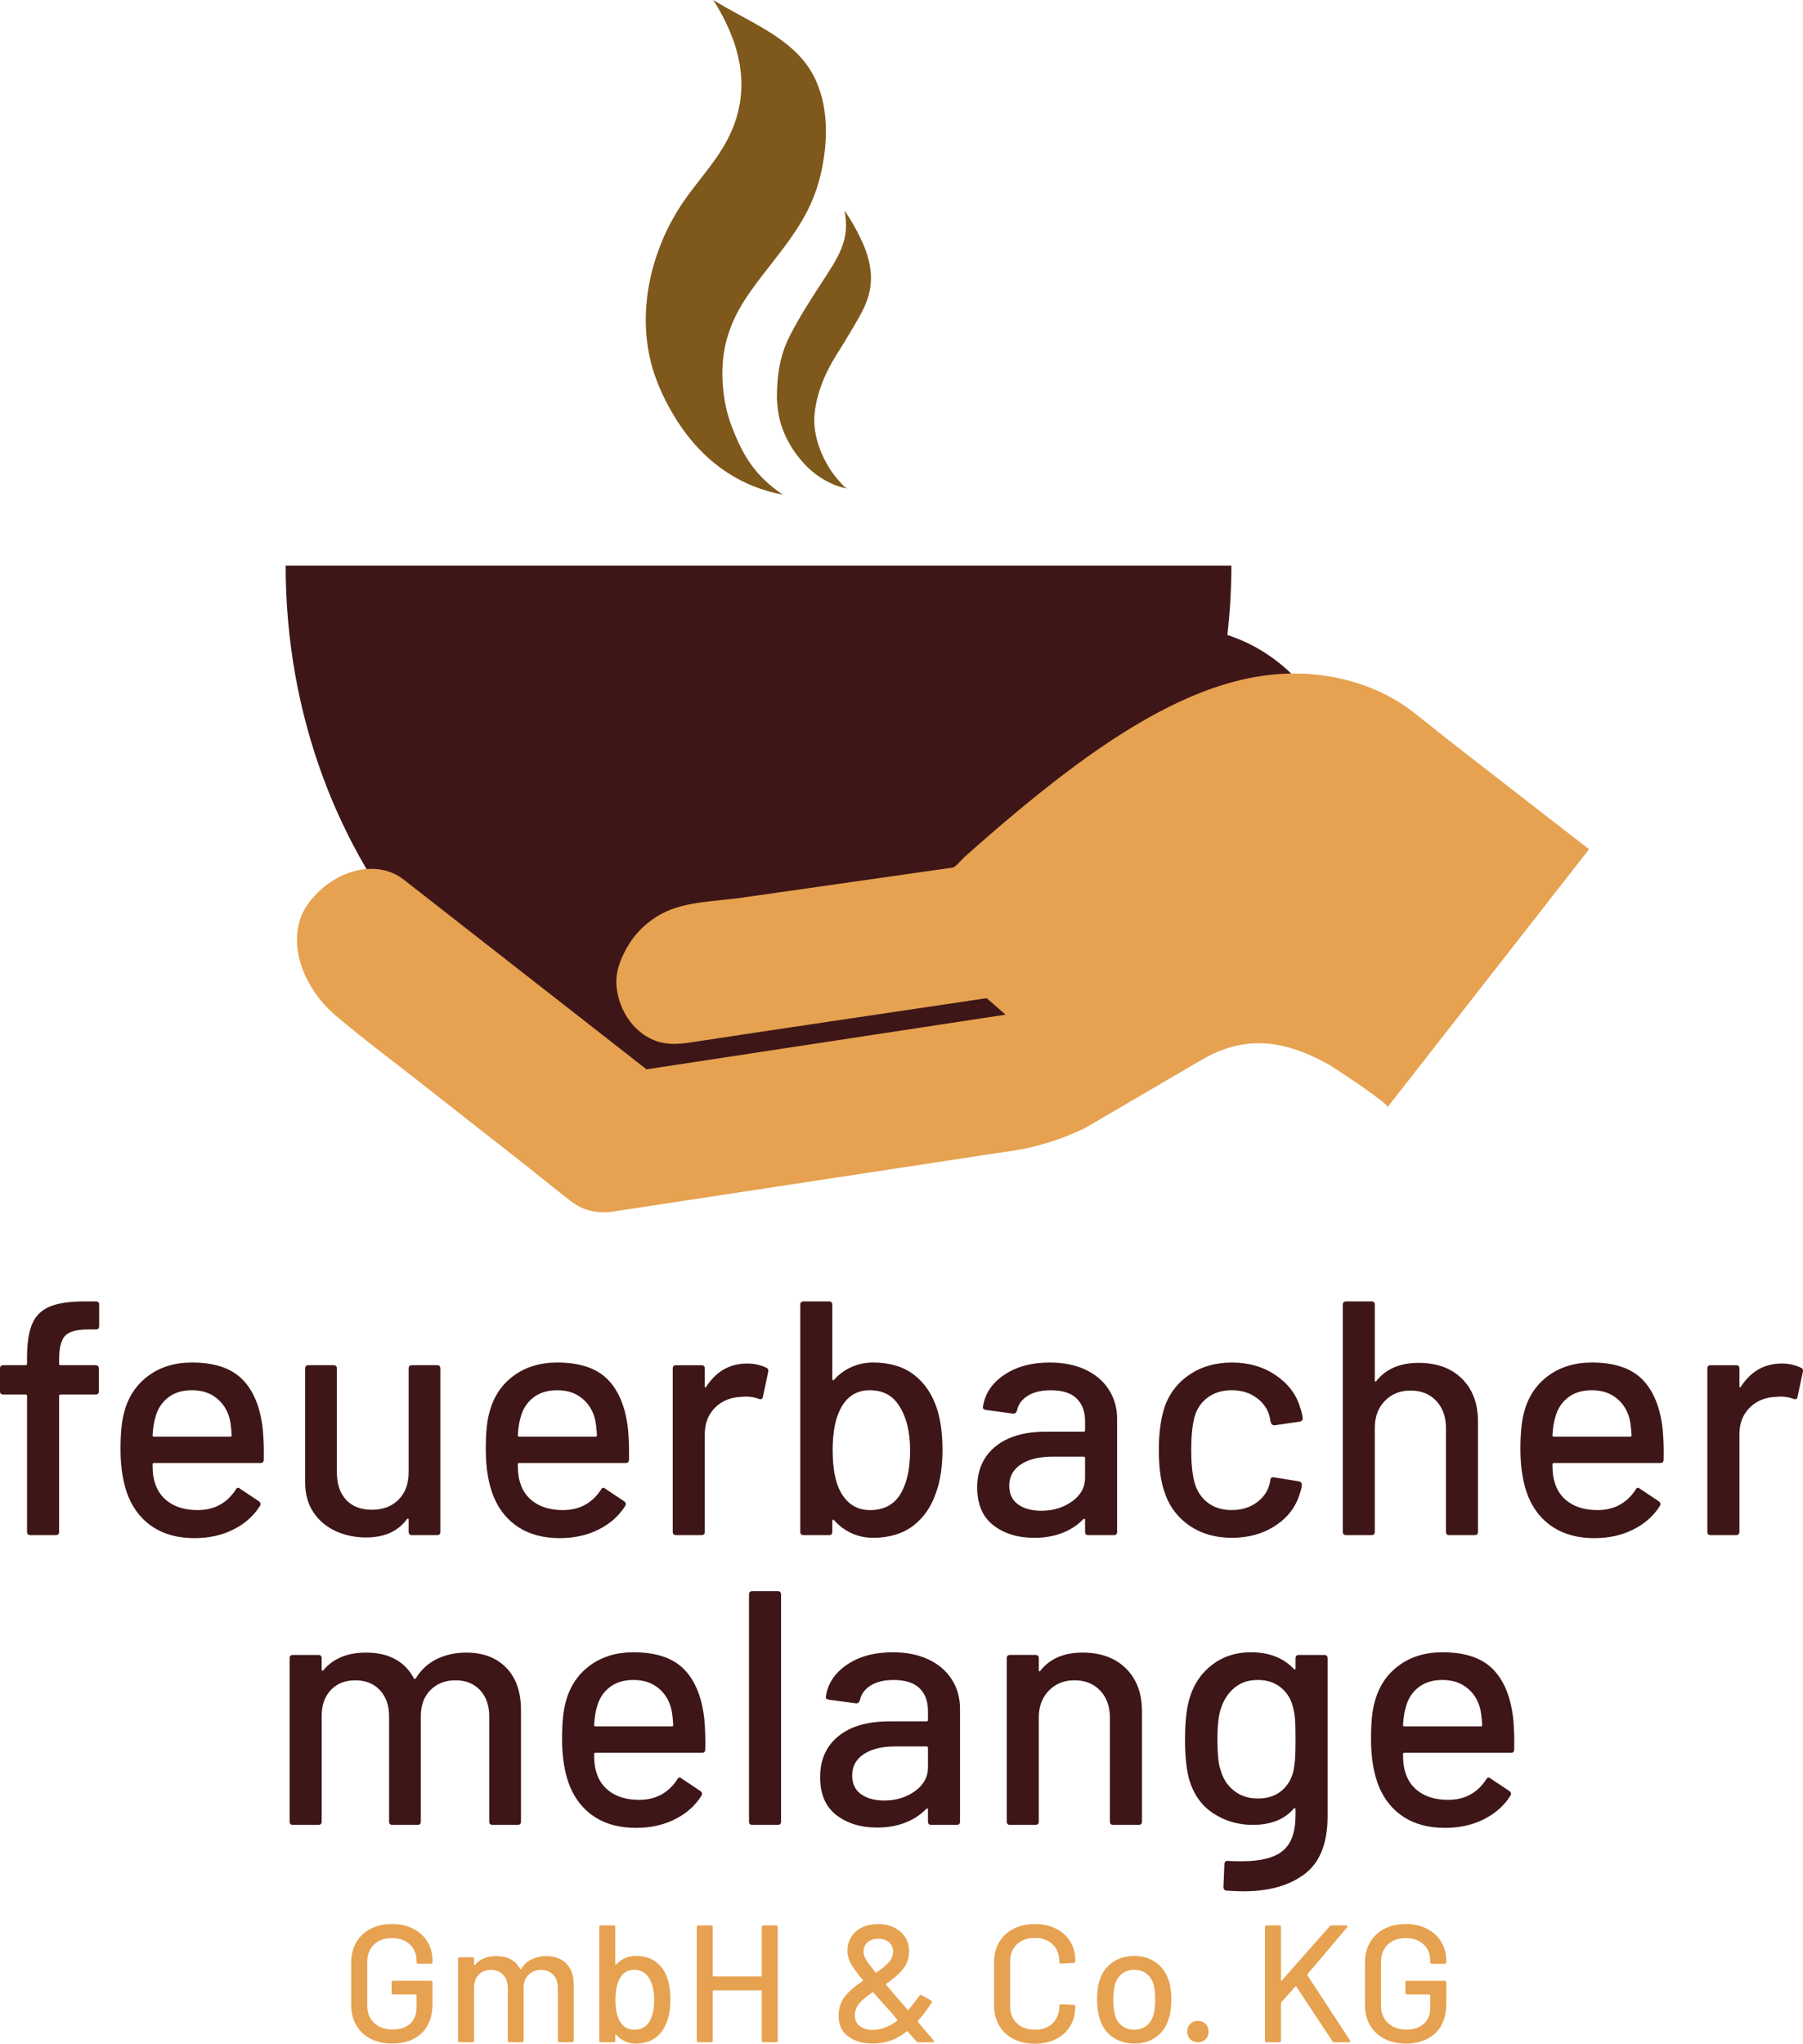 <?xml version="1.0" encoding="UTF-8" standalone="no"?>
<!-- Generator: Adobe Illustrator 16.0.0, SVG Export Plug-In . SVG Version: 6.00 Build 0)  -->
<svg xmlns:dc="http://purl.org/dc/elements/1.1/" xmlns:cc="http://creativecommons.org/ns#" xmlns:rdf="http://www.w3.org/1999/02/22-rdf-syntax-ns#" xmlns:svg="http://www.w3.org/2000/svg" xmlns="http://www.w3.org/2000/svg" xmlns:sodipodi="http://sodipodi.sourceforge.net/DTD/sodipodi-0.dtd" xmlns:inkscape="http://www.inkscape.org/namespaces/inkscape" version="1.0" id="Ebene_1" x="0px" y="0px" width="175.374" height="198.779" viewBox="0 0 175.374 198.779" xml:space="preserve" sodipodi:docname="Logo Cafe Feuerbacher Melange.svg" inkscape:version="0.92.1 r15371">
  <defs id="defs21"></defs>
  <g id="g16" transform="translate(-392,-180.998)">
    <path d="m 430.124,379.761 c 1.212,0 2.173,-0.336 2.882,-1.007 0.709,-0.671 1.064,-1.629 1.064,-2.874 v -2.062 c 0,-0.108 -0.055,-0.164 -0.163,-0.164 h -3.653 c -0.109,0 -0.163,0.056 -0.163,0.164 v 1.006 c 0,0.109 0.054,0.162 0.163,0.162 h 2.192 c 0.043,0 0.065,0.022 0.065,0.065 v 1.25 c 0,0.649 -0.209,1.161 -0.625,1.534 -0.417,0.374 -0.983,0.561 -1.697,0.561 -0.736,0 -1.332,-0.211 -1.786,-0.634 -0.455,-0.422 -0.682,-0.985 -0.682,-1.688 v -4.254 c 0,-0.703 0.219,-1.267 0.657,-1.688 0.439,-0.422 1.021,-0.633 1.746,-0.633 0.714,0 1.291,0.203 1.729,0.608 0.439,0.405 0.658,0.934 0.658,1.584 v 0.146 c 0,0.108 0.054,0.162 0.162,0.162 h 1.234 c 0.108,0 0.163,-0.054 0.163,-0.162 v -0.179 c 0,-0.672 -0.166,-1.274 -0.496,-1.811 -0.33,-0.535 -0.793,-0.955 -1.388,-1.259 -0.595,-0.303 -1.283,-0.454 -2.062,-0.454 -0.779,0 -1.47,0.154 -2.07,0.462 -0.601,0.31 -1.067,0.745 -1.397,1.308 -0.33,0.563 -0.495,1.218 -0.495,1.965 v 4.156 c 0,0.736 0.165,1.389 0.495,1.957 0.33,0.568 0.796,1.006 1.397,1.315 0.6,0.308 1.291,0.464 2.07,0.464 z m 15.019,-8.509 c -0.519,0 -0.993,0.104 -1.421,0.309 -0.427,0.207 -0.771,0.52 -1.031,0.942 -0.032,0.043 -0.065,0.043 -0.097,0 -0.217,-0.412 -0.52,-0.724 -0.909,-0.935 -0.39,-0.211 -0.861,-0.316 -1.413,-0.316 -0.909,0 -1.602,0.287 -2.078,0.861 -0.022,0.021 -0.041,0.027 -0.057,0.016 -0.016,-0.011 -0.025,-0.027 -0.025,-0.049 v -0.553 c 0,-0.107 -0.054,-0.161 -0.162,-0.161 h -1.234 c -0.108,0 -0.162,0.054 -0.162,0.161 v 7.94 c 0,0.109 0.054,0.163 0.162,0.163 h 1.234 c 0.108,0 0.162,-0.054 0.162,-0.163 v -5.131 c 0,-0.53 0.149,-0.952 0.447,-1.267 0.298,-0.313 0.695,-0.471 1.193,-0.471 0.498,0 0.896,0.16 1.194,0.479 0.297,0.319 0.446,0.75 0.446,1.291 v 5.098 c 0,0.109 0.054,0.163 0.163,0.163 h 1.217 c 0.109,0 0.163,-0.054 0.163,-0.163 v -5.131 c 0,-0.53 0.157,-0.952 0.471,-1.267 0.314,-0.313 0.719,-0.471 1.218,-0.471 0.497,0 0.895,0.16 1.193,0.479 0.298,0.319 0.446,0.75 0.446,1.291 v 5.098 c 0,0.109 0.054,0.163 0.163,0.163 h 1.218 c 0.108,0 0.162,-0.054 0.162,-0.163 v -5.423 c 0,-0.877 -0.238,-1.561 -0.714,-2.055 -0.477,-0.488 -1.126,-0.735 -1.949,-0.735 z m 11.804,2.257 c -0.227,-0.714 -0.6,-1.272 -1.12,-1.672 -0.52,-0.401 -1.185,-0.601 -1.997,-0.601 -0.368,0 -0.717,0.072 -1.047,0.219 -0.331,0.146 -0.615,0.355 -0.853,0.625 -0.022,0.021 -0.04,0.027 -0.057,0.017 -0.016,-0.011 -0.024,-0.026 -0.024,-0.049 v -3.621 c 0,-0.108 -0.054,-0.161 -0.162,-0.161 h -1.234 c -0.109,0 -0.163,0.053 -0.163,0.161 v 11.041 c 0,0.109 0.054,0.163 0.163,0.163 h 1.234 c 0.108,0 0.162,-0.054 0.162,-0.163 v -0.536 c 0,-0.021 0.008,-0.037 0.024,-0.048 0.017,-0.011 0.035,-0.006 0.057,0.017 0.238,0.271 0.52,0.481 0.844,0.633 0.325,0.152 0.677,0.228 1.056,0.228 0.779,0 1.426,-0.192 1.94,-0.577 0.514,-0.384 0.89,-0.928 1.129,-1.632 0.205,-0.573 0.308,-1.266 0.308,-2.077 0,-0.76 -0.087,-1.415 -0.26,-1.967 z m -1.721,4.011 c -0.314,0.596 -0.828,0.894 -1.542,0.894 -0.628,0 -1.104,-0.292 -1.429,-0.877 -0.26,-0.476 -0.39,-1.158 -0.39,-2.046 0,-0.887 0.141,-1.58 0.422,-2.078 0.314,-0.553 0.774,-0.828 1.381,-0.828 0.649,0 1.131,0.259 1.445,0.779 0.346,0.541 0.519,1.256 0.519,2.143 0,0.833 -0.135,1.504 -0.406,2.013 z m 10.863,-9.093 v 4.741 c 0,0.044 -0.022,0.064 -0.065,0.064 h -4.628 c -0.043,0 -0.065,-0.021 -0.065,-0.064 v -4.741 c 0,-0.108 -0.054,-0.161 -0.162,-0.161 h -1.234 c -0.108,0 -0.162,0.053 -0.162,0.161 v 11.041 c 0,0.109 0.054,0.163 0.162,0.163 h 1.234 c 0.108,0 0.162,-0.054 0.162,-0.163 v -4.821 c 0,-0.043 0.022,-0.065 0.065,-0.065 h 4.628 c 0.043,0 0.065,0.022 0.065,0.065 v 4.821 c 0,0.109 0.054,0.163 0.162,0.163 h 1.234 c 0.108,0 0.163,-0.054 0.163,-0.163 v -11.041 c 0,-0.108 -0.055,-0.161 -0.163,-0.161 h -1.234 c -0.108,0 -0.162,0.052 -0.162,0.161 z m 16.708,11.009 c -0.607,-0.703 -1.099,-1.283 -1.478,-1.738 -0.032,-0.053 -0.05,-0.09 -0.05,-0.112 v -0.033 c 0.423,-0.442 0.873,-1.028 1.349,-1.753 0.065,-0.098 0.05,-0.173 -0.049,-0.229 l -0.925,-0.519 c -0.088,-0.054 -0.157,-0.038 -0.211,0.048 -0.229,0.325 -0.58,0.785 -1.057,1.381 -0.011,0.012 -0.027,0.017 -0.048,0.017 -0.022,0 -0.038,-0.011 -0.049,-0.033 l -0.065,-0.081 c -0.941,-1.07 -1.618,-1.855 -2.03,-2.354 -0.032,-0.043 -0.027,-0.07 0.016,-0.082 0.693,-0.465 1.237,-0.944 1.632,-1.437 0.396,-0.493 0.593,-1.069 0.593,-1.729 0,-0.791 -0.287,-1.428 -0.861,-1.916 -0.573,-0.487 -1.304,-0.73 -2.192,-0.73 -0.573,0 -1.085,0.111 -1.534,0.333 -0.449,0.222 -0.796,0.53 -1.039,0.925 -0.244,0.396 -0.366,0.836 -0.366,1.323 0,0.412 0.098,0.81 0.293,1.194 0.195,0.384 0.595,0.943 1.201,1.68 0.033,0.033 0.027,0.061 -0.016,0.082 -0.725,0.477 -1.296,0.971 -1.713,1.484 -0.417,0.516 -0.625,1.146 -0.625,1.893 0,0.889 0.311,1.561 0.934,2.021 0.622,0.461 1.42,0.69 2.395,0.69 0.606,0 1.179,-0.095 1.721,-0.284 0.541,-0.189 1.066,-0.49 1.575,-0.902 0.043,-0.021 0.075,-0.016 0.098,0.017 l 0.827,0.942 c 0.054,0.064 0.119,0.098 0.195,0.098 h 1.396 c 0.088,0 0.131,-0.033 0.131,-0.098 10e-4,-0.033 -0.016,-0.066 -0.048,-0.098 z m -5.375,-9.872 c 0.422,0 0.769,0.112 1.039,0.34 0.271,0.228 0.406,0.531 0.406,0.91 0,0.379 -0.138,0.725 -0.414,1.039 -0.276,0.313 -0.679,0.644 -1.209,0.989 -0.033,0.022 -0.065,0.017 -0.098,-0.016 -0.476,-0.595 -0.787,-1.021 -0.934,-1.274 -0.146,-0.255 -0.219,-0.49 -0.219,-0.707 0,-0.389 0.13,-0.699 0.39,-0.933 0.26,-0.232 0.606,-0.348 1.039,-0.348 z m -0.503,8.865 c -0.542,0 -0.972,-0.124 -1.291,-0.372 -0.32,-0.25 -0.479,-0.591 -0.479,-1.023 0,-0.444 0.146,-0.84 0.438,-1.187 0.293,-0.346 0.72,-0.702 1.283,-1.071 0.043,-0.021 0.07,-0.017 0.081,0.017 l 1.186,1.331 c 0.064,0.064 0.259,0.281 0.584,0.65 l 0.552,0.666 c 0.033,0.031 0.033,0.064 0,0.097 -0.801,0.594 -1.586,0.892 -2.354,0.892 z m 15.733,1.348 c 0.779,0 1.467,-0.152 2.062,-0.455 0.595,-0.303 1.057,-0.729 1.389,-1.275 0.33,-0.546 0.494,-1.177 0.494,-1.891 0,-0.108 -0.053,-0.163 -0.162,-0.163 l -1.233,-0.064 c -0.108,0 -0.163,0.048 -0.163,0.146 v 0.033 c 0,0.692 -0.217,1.25 -0.648,1.672 -0.434,0.423 -1.014,0.634 -1.738,0.634 -0.724,0 -1.307,-0.211 -1.745,-0.634 -0.438,-0.422 -0.658,-0.979 -0.658,-1.672 v -4.319 c 0,-0.693 0.22,-1.25 0.658,-1.673 0.438,-0.422 1.021,-0.633 1.745,-0.633 0.724,0 1.305,0.211 1.738,0.633 0.432,0.423 0.648,0.979 0.648,1.673 v 0.049 c 0,0.097 0.055,0.146 0.163,0.146 l 1.233,-0.064 c 0.043,0 0.082,-0.016 0.113,-0.049 0.033,-0.032 0.049,-0.075 0.049,-0.131 v -0.016 c 0,-0.714 -0.164,-1.342 -0.494,-1.883 -0.332,-0.542 -0.793,-0.961 -1.389,-1.259 -0.596,-0.297 -1.283,-0.446 -2.062,-0.446 -0.779,0 -1.469,0.154 -2.07,0.462 -0.601,0.31 -1.066,0.742 -1.396,1.3 -0.33,0.558 -0.495,1.205 -0.495,1.94 v 4.205 c 0,0.735 0.165,1.388 0.495,1.957 0.33,0.567 0.796,1.006 1.396,1.315 0.602,0.307 1.291,0.462 2.07,0.462 z m 9.694,-0.016 c 0.791,0 1.477,-0.202 2.062,-0.608 0.585,-0.406 0.996,-0.973 1.234,-1.697 0.195,-0.574 0.291,-1.24 0.291,-1.997 0,-0.747 -0.096,-1.397 -0.291,-1.949 -0.25,-0.702 -0.664,-1.258 -1.242,-1.664 -0.58,-0.405 -1.258,-0.608 -2.039,-0.608 -0.822,0 -1.531,0.203 -2.127,0.608 -0.594,0.406 -1.012,0.966 -1.25,1.681 -0.184,0.531 -0.275,1.18 -0.275,1.949 0,0.735 0.098,1.396 0.293,1.98 0.236,0.725 0.654,1.291 1.25,1.697 0.594,0.406 1.293,0.608 2.094,0.608 z m 0,-1.348 c -0.465,0 -0.863,-0.122 -1.193,-0.366 -0.33,-0.243 -0.561,-0.587 -0.689,-1.031 -0.119,-0.389 -0.178,-0.897 -0.178,-1.525 0,-0.629 0.059,-1.131 0.178,-1.51 0.141,-0.444 0.373,-0.787 0.699,-1.031 0.322,-0.244 0.707,-0.365 1.15,-0.365 0.467,0 0.861,0.121 1.188,0.365 0.322,0.244 0.557,0.587 0.697,1.031 0.107,0.4 0.162,0.903 0.162,1.51 0,0.607 -0.059,1.115 -0.178,1.525 -0.141,0.444 -0.375,0.788 -0.699,1.031 -0.325,0.244 -0.704,0.366 -1.137,0.366 z m 6.17,1.218 c 0.303,0 0.553,-0.098 0.748,-0.293 0.195,-0.195 0.291,-0.443 0.291,-0.747 0,-0.303 -0.096,-0.552 -0.291,-0.746 -0.195,-0.194 -0.445,-0.293 -0.748,-0.293 -0.303,0 -0.551,0.099 -0.746,0.293 -0.195,0.194 -0.293,0.443 -0.293,0.746 0,0.304 0.098,0.552 0.293,0.747 0.195,0.195 0.443,0.293 0.746,0.293 z m 6.691,0 h 1.232 c 0.109,0 0.162,-0.054 0.162,-0.163 v -3.653 c 0,-0.011 0.012,-0.037 0.033,-0.08 l 1.363,-1.527 c 0.012,-0.01 0.027,-0.016 0.049,-0.016 0.022,0 0.039,0.011 0.049,0.033 l 3.508,5.309 c 0.055,0.064 0.119,0.098 0.195,0.098 h 1.412 c 0.086,0 0.129,-0.033 0.129,-0.098 0,-0.021 -0.01,-0.055 -0.031,-0.098 l -4.141,-6.315 c -0.012,-0.033 -0.012,-0.065 0,-0.099 l 3.863,-4.562 c 0.045,-0.055 0.055,-0.1 0.033,-0.139 -0.021,-0.036 -0.064,-0.055 -0.131,-0.055 h -1.412 c -0.086,0 -0.15,0.031 -0.193,0.096 l -4.645,5.262 c -0.012,0.021 -0.027,0.029 -0.049,0.023 -0.021,-0.004 -0.033,-0.019 -0.033,-0.039 v -5.181 c 0,-0.108 -0.053,-0.161 -0.162,-0.161 h -1.232 c -0.109,0 -0.164,0.053 -0.164,0.161 v 11.041 c 10e-4,0.109 0.056,0.163 0.165,0.163 z m 13.523,0.13 c 1.213,0 2.174,-0.336 2.883,-1.007 0.709,-0.671 1.064,-1.629 1.064,-2.874 v -2.062 c 0,-0.108 -0.055,-0.164 -0.164,-0.164 h -3.652 c -0.107,0 -0.162,0.056 -0.162,0.164 v 1.006 c 0,0.109 0.055,0.162 0.162,0.162 h 2.191 c 0.043,0 0.066,0.022 0.066,0.065 v 1.25 c 0,0.649 -0.209,1.161 -0.625,1.534 -0.418,0.374 -0.982,0.561 -1.697,0.561 -0.736,0 -1.332,-0.211 -1.787,-0.634 -0.455,-0.422 -0.682,-0.985 -0.682,-1.688 v -4.254 c 0,-0.703 0.219,-1.267 0.658,-1.688 0.438,-0.422 1.02,-0.633 1.744,-0.633 0.715,0 1.291,0.203 1.73,0.608 0.438,0.405 0.658,0.934 0.658,1.584 v 0.146 c 0,0.108 0.053,0.162 0.16,0.162 h 1.234 c 0.109,0 0.164,-0.054 0.164,-0.162 v -0.179 c 0,-0.672 -0.166,-1.274 -0.496,-1.811 -0.33,-0.535 -0.793,-0.955 -1.389,-1.259 -0.596,-0.303 -1.281,-0.454 -2.062,-0.454 -0.777,0 -1.469,0.154 -2.068,0.462 -0.602,0.31 -1.066,0.745 -1.396,1.308 -0.332,0.563 -0.496,1.218 -0.496,1.965 v 4.156 c 0,0.736 0.164,1.389 0.496,1.957 0.33,0.568 0.795,1.006 1.396,1.315 0.602,0.308 1.293,0.464 2.07,0.464 z" id="path2" inkscape:connector-curvature="0" style="fill:#e6a250"></path>
    <path d="m 437.35,341.732 c -1.04,0 -1.987,0.207 -2.842,0.617 -0.855,0.412 -1.542,1.041 -2.062,1.885 -0.065,0.086 -0.13,0.086 -0.195,0 -0.433,-0.823 -1.039,-1.445 -1.818,-1.867 -0.78,-0.424 -1.722,-0.635 -2.826,-0.635 -1.818,0 -3.204,0.574 -4.156,1.723 -0.044,0.043 -0.082,0.054 -0.114,0.031 -0.032,-0.021 -0.049,-0.053 -0.049,-0.096 v -1.105 c 0,-0.217 -0.108,-0.324 -0.324,-0.324 h -2.468 c -0.217,0 -0.325,0.107 -0.325,0.324 v 15.88 c 0,0.217 0.108,0.325 0.325,0.325 h 2.468 c 0.216,0 0.324,-0.108 0.324,-0.325 v -10.263 c 0,-1.06 0.298,-1.903 0.893,-2.532 0.596,-0.627 1.391,-0.941 2.387,-0.941 0.996,0 1.791,0.319 2.387,0.958 0.595,0.639 0.893,1.499 0.893,2.581 v 10.197 c 0,0.217 0.108,0.325 0.325,0.325 h 2.435 c 0.217,0 0.325,-0.108 0.325,-0.325 v -10.263 c 0,-1.06 0.314,-1.903 0.942,-2.532 0.628,-0.627 1.439,-0.941 2.435,-0.941 0.996,0 1.792,0.319 2.387,0.958 0.596,0.639 0.893,1.499 0.893,2.581 v 10.197 c 0,0.217 0.108,0.325 0.325,0.325 h 2.436 c 0.216,0 0.324,-0.108 0.324,-0.325 v -10.847 c 0,-1.754 -0.476,-3.123 -1.428,-4.107 -0.953,-0.984 -2.252,-1.479 -3.897,-1.479 z m 23.154,6.431 c -0.239,-2.121 -0.899,-3.729 -1.981,-4.822 -1.083,-1.093 -2.718,-1.64 -4.904,-1.64 -1.667,0 -3.085,0.433 -4.254,1.299 -1.169,0.865 -1.949,2.046 -2.338,3.54 -0.239,0.823 -0.358,2.024 -0.358,3.604 0,1.818 0.26,3.366 0.78,4.644 0.541,1.278 1.353,2.263 2.435,2.955 1.083,0.692 2.414,1.038 3.995,1.038 1.407,0 2.668,-0.28 3.783,-0.844 1.115,-0.562 1.975,-1.33 2.582,-2.306 0.086,-0.151 0.054,-0.292 -0.098,-0.422 l -1.851,-1.233 c -0.173,-0.151 -0.314,-0.119 -0.422,0.098 -0.866,1.32 -2.1,1.98 -3.702,1.98 -1.104,0 -2.019,-0.244 -2.744,-0.73 -0.726,-0.487 -1.207,-1.164 -1.445,-2.03 -0.13,-0.39 -0.195,-0.952 -0.195,-1.688 0,-0.086 0.043,-0.129 0.13,-0.129 h 10.359 c 0.216,0 0.325,-0.108 0.325,-0.326 0.021,-1.104 -0.011,-2.1 -0.097,-2.988 z m -6.885,-3.767 c 0.952,0 1.748,0.254 2.387,0.763 0.638,0.509 1.066,1.186 1.283,2.03 0.086,0.347 0.151,0.877 0.194,1.59 0,0.088 -0.043,0.131 -0.129,0.131 h -7.437 c -0.087,0 -0.13,-0.043 -0.13,-0.131 0.043,-0.734 0.141,-1.342 0.292,-1.817 0.216,-0.78 0.628,-1.401 1.234,-1.868 0.606,-0.465 1.375,-0.698 2.306,-0.698 z m 11.561,14.094 h 2.468 c 0.216,0 0.324,-0.108 0.324,-0.325 v -22.082 c 0,-0.216 -0.108,-0.325 -0.324,-0.325 h -2.468 c -0.217,0 -0.325,0.109 -0.325,0.325 v 22.082 c 0,0.217 0.108,0.325 0.325,0.325 z m 13.671,-16.789 c -1.797,0 -3.291,0.406 -4.482,1.218 -1.19,0.812 -1.872,1.856 -2.045,3.133 -0.022,0.13 0.075,0.218 0.292,0.261 l 2.63,0.356 c 0.195,0.022 0.325,-0.075 0.39,-0.292 0.13,-0.605 0.481,-1.088 1.055,-1.445 0.574,-0.356 1.316,-0.535 2.225,-0.535 1.125,0 1.965,0.266 2.518,0.795 0.552,0.531 0.828,1.272 0.828,2.225 v 0.877 c 0,0.087 -0.045,0.13 -0.131,0.13 h -3.637 c -2.122,0 -3.773,0.481 -4.953,1.445 -1.18,0.964 -1.77,2.29 -1.77,3.978 0,1.646 0.525,2.874 1.575,3.686 1.05,0.812 2.376,1.219 3.979,1.219 0.995,0 1.899,-0.157 2.711,-0.471 0.812,-0.314 1.499,-0.764 2.062,-1.348 0.108,-0.065 0.164,-0.044 0.164,0.064 v 1.169 c 0,0.217 0.107,0.325 0.324,0.325 h 2.467 c 0.217,0 0.326,-0.108 0.326,-0.325 V 347.19 c 0,-1.061 -0.266,-2.008 -0.796,-2.842 -0.53,-0.834 -1.288,-1.482 -2.274,-1.949 -0.985,-0.465 -2.137,-0.698 -3.458,-0.698 z m -0.844,14.418 c -0.932,0 -1.684,-0.205 -2.257,-0.617 -0.574,-0.411 -0.861,-1.018 -0.861,-1.818 0,-0.888 0.379,-1.58 1.137,-2.078 0.757,-0.498 1.774,-0.746 3.052,-0.746 h 3.053 c 0.086,0 0.131,0.043 0.131,0.129 v 1.916 c 0,0.932 -0.424,1.699 -1.268,2.306 -0.844,0.607 -1.84,0.908 -2.987,0.908 z m 19.29,-14.387 c -1.818,0 -3.193,0.597 -4.125,1.787 -0.021,0.043 -0.049,0.055 -0.08,0.032 -0.033,-0.021 -0.049,-0.054 -0.049,-0.097 v -1.17 c 0,-0.217 -0.109,-0.324 -0.326,-0.324 h -2.468 c -0.216,0 -0.323,0.107 -0.323,0.324 v 15.88 c 0,0.217 0.107,0.325 0.323,0.325 h 2.468 c 0.217,0 0.326,-0.108 0.326,-0.325 v -10.132 c 0,-1.061 0.324,-1.926 0.973,-2.598 0.65,-0.67 1.483,-1.007 2.502,-1.007 1.039,0 1.871,0.337 2.5,1.007 0.627,0.672 0.941,1.549 0.941,2.631 v 10.099 c 0,0.217 0.107,0.325 0.326,0.325 h 2.467 c 0.217,0 0.326,-0.108 0.326,-0.325 v -10.716 c 0,-1.754 -0.521,-3.146 -1.561,-4.174 -1.038,-1.026 -2.447,-1.542 -4.22,-1.542 z m 20.717,0.553 v 1.007 c 0,0.044 -0.016,0.071 -0.047,0.081 -0.033,0.011 -0.072,-0.005 -0.115,-0.048 -1.018,-1.083 -2.414,-1.624 -4.188,-1.624 -1.43,0 -2.67,0.395 -3.719,1.185 -1.051,0.791 -1.781,1.835 -2.191,3.134 -0.326,0.975 -0.488,2.36 -0.488,4.157 0,1.688 0.141,3.009 0.422,3.962 0.434,1.428 1.217,2.512 2.355,3.247 1.137,0.736 2.408,1.104 3.814,1.104 1.754,0 3.086,-0.53 3.994,-1.592 0.043,-0.043 0.082,-0.054 0.115,-0.032 0.031,0.021 0.047,0.055 0.047,0.098 v 0.584 c 0,1.624 -0.41,2.777 -1.234,3.459 -0.822,0.683 -2.152,1.022 -3.992,1.022 -0.584,0 -1.029,-0.01 -1.332,-0.032 -0.109,-0.022 -0.195,0 -0.26,0.065 -0.064,0.064 -0.098,0.141 -0.098,0.228 L 511,364.529 c 0,0.217 0.107,0.336 0.326,0.358 0.734,0.044 1.275,0.064 1.623,0.064 2.488,0 4.475,-0.563 5.959,-1.688 1.482,-1.126 2.225,-2.998 2.225,-5.617 v -15.361 c 0,-0.217 -0.109,-0.324 -0.326,-0.324 h -2.467 c -0.217,0 -0.326,0.107 -0.326,0.324 z m -0.194,10.912 c -0.174,0.801 -0.559,1.455 -1.152,1.964 -0.598,0.509 -1.371,0.764 -2.322,0.764 -0.91,0 -1.684,-0.255 -2.322,-0.764 -0.638,-0.509 -1.066,-1.163 -1.283,-1.964 -0.217,-0.541 -0.324,-1.56 -0.324,-3.053 0,-1.365 0.119,-2.371 0.357,-3.021 0.26,-0.802 0.691,-1.456 1.299,-1.965 0.605,-0.509 1.363,-0.763 2.273,-0.763 0.908,0 1.666,0.254 2.273,0.763 0.605,0.509 0.994,1.163 1.168,1.965 0.086,0.347 0.146,0.709 0.18,1.088 0.031,0.379 0.047,1.022 0.047,1.933 0,0.908 -0.016,1.559 -0.047,1.948 -0.033,0.39 -0.082,0.76 -0.147,1.105 z m 21.368,-5.034 c -0.238,-2.121 -0.898,-3.729 -1.98,-4.822 -1.082,-1.093 -2.717,-1.64 -4.904,-1.64 -1.666,0 -3.084,0.433 -4.254,1.299 -1.168,0.865 -1.947,2.046 -2.338,3.54 -0.238,0.823 -0.357,2.024 -0.357,3.604 0,1.818 0.26,3.366 0.779,4.644 0.541,1.278 1.354,2.263 2.436,2.955 1.082,0.692 2.414,1.038 3.994,1.038 1.408,0 2.668,-0.28 3.783,-0.844 1.115,-0.562 1.977,-1.33 2.582,-2.306 0.086,-0.151 0.055,-0.292 -0.098,-0.422 l -1.852,-1.233 c -0.172,-0.151 -0.312,-0.119 -0.422,0.098 -0.865,1.32 -2.1,1.98 -3.701,1.98 -1.104,0 -2.02,-0.244 -2.744,-0.73 -0.725,-0.487 -1.207,-1.164 -1.445,-2.03 -0.129,-0.39 -0.195,-0.952 -0.195,-1.688 0,-0.086 0.043,-0.129 0.131,-0.129 h 10.359 c 0.217,0 0.324,-0.108 0.324,-0.326 0.021,-1.104 -0.013,-2.1 -0.098,-2.988 z m -6.885,-3.767 c 0.953,0 1.748,0.254 2.387,0.763 0.639,0.509 1.066,1.186 1.283,2.03 0.086,0.347 0.152,0.877 0.195,1.59 0,0.088 -0.043,0.131 -0.129,0.131 h -7.438 c -0.088,0 -0.131,-0.043 -0.131,-0.131 0.043,-0.734 0.141,-1.342 0.293,-1.817 0.217,-0.78 0.627,-1.401 1.234,-1.868 0.607,-0.465 1.376,-0.698 2.306,-0.698 z" id="path4" inkscape:connector-curvature="0" style="fill:#3e1617"></path>
    <path d="m 400.541,310.304 h 0.779 c 0.216,0 0.325,-0.108 0.325,-0.325 V 307.9 c 0,-0.215 -0.109,-0.324 -0.325,-0.324 h -1.104 c -1.451,0 -2.577,0.168 -3.378,0.504 -0.801,0.336 -1.369,0.893 -1.704,1.672 -0.336,0.779 -0.504,1.884 -0.504,3.312 v 0.584 c 0,0.088 -0.043,0.131 -0.13,0.131 h -2.175 c -0.217,0 -0.325,0.107 -0.325,0.324 v 2.209 c 0,0.217 0.108,0.324 0.325,0.324 h 2.175 c 0.087,0 0.13,0.043 0.13,0.129 v 13.219 c 0,0.216 0.108,0.324 0.325,0.324 h 2.468 c 0.216,0 0.325,-0.108 0.325,-0.324 v -13.219 c 0,-0.086 0.043,-0.129 0.13,-0.129 h 3.409 c 0.217,0 0.325,-0.107 0.325,-0.324 v -2.209 c 0,-0.217 -0.108,-0.324 -0.325,-0.324 h -3.409 c -0.087,0 -0.13,-0.043 -0.13,-0.131 v -0.39 c 0,-1.147 0.195,-1.926 0.584,-2.338 0.39,-0.41 1.126,-0.616 2.209,-0.616 z m 17.016,9.676 c -0.238,-2.121 -0.898,-3.729 -1.981,-4.821 -1.083,-1.092 -2.717,-1.64 -4.903,-1.64 -1.668,0 -3.085,0.433 -4.255,1.299 -1.169,0.865 -1.948,2.045 -2.338,3.539 -0.238,0.824 -0.357,2.024 -0.357,3.604 0,1.819 0.26,3.367 0.779,4.644 0.541,1.278 1.353,2.264 2.436,2.955 1.082,0.693 2.414,1.041 3.994,1.041 1.407,0 2.668,-0.283 3.784,-0.846 1.114,-0.562 1.975,-1.331 2.581,-2.305 0.087,-0.152 0.054,-0.293 -0.097,-0.424 l -1.851,-1.233 c -0.174,-0.151 -0.314,-0.118 -0.422,0.099 -0.866,1.32 -2.1,1.98 -3.702,1.98 -1.104,0 -2.019,-0.244 -2.744,-0.73 -0.726,-0.488 -1.208,-1.164 -1.446,-2.031 -0.129,-0.389 -0.194,-0.951 -0.194,-1.688 0,-0.087 0.043,-0.13 0.13,-0.13 h 10.359 c 0.216,0 0.325,-0.108 0.325,-0.325 0.021,-1.103 -0.012,-2.099 -0.098,-2.988 z m -6.884,-3.766 c 0.952,0 1.748,0.255 2.386,0.765 0.639,0.508 1.067,1.185 1.283,2.028 0.086,0.347 0.151,0.877 0.195,1.591 0,0.088 -0.044,0.131 -0.13,0.131 h -7.436 c -0.087,0 -0.13,-0.043 -0.13,-0.131 0.043,-0.734 0.14,-1.342 0.292,-1.818 0.216,-0.778 0.628,-1.401 1.234,-1.866 0.606,-0.467 1.375,-0.7 2.306,-0.7 z m 21.075,-2.11 v 10.1 c 0,1.104 -0.325,1.986 -0.974,2.646 -0.649,0.66 -1.516,0.99 -2.598,0.99 -1.083,0 -1.921,-0.324 -2.517,-0.974 -0.595,-0.649 -0.893,-1.537 -0.893,-2.663 v -10.1 c 0,-0.217 -0.108,-0.324 -0.324,-0.324 h -2.436 c -0.217,0 -0.325,0.107 -0.325,0.324 v 11.073 c 0,1.148 0.271,2.122 0.812,2.923 0.541,0.801 1.261,1.408 2.16,1.819 0.898,0.411 1.878,0.617 2.939,0.617 1.796,0 3.128,-0.597 3.994,-1.786 0.043,-0.044 0.081,-0.061 0.114,-0.049 0.032,0.011 0.048,0.037 0.048,0.08 v 1.203 c 0,0.216 0.108,0.324 0.325,0.324 h 2.436 c 0.216,0 0.324,-0.108 0.324,-0.324 v -15.881 c 0,-0.217 -0.108,-0.324 -0.324,-0.324 h -2.436 c -0.217,10e-4 -0.325,0.109 -0.325,0.326 z m 21.336,5.876 c -0.239,-2.121 -0.899,-3.729 -1.981,-4.821 -1.083,-1.093 -2.717,-1.64 -4.904,-1.64 -1.667,0 -3.085,0.433 -4.254,1.299 -1.169,0.865 -1.948,2.045 -2.338,3.539 -0.239,0.824 -0.357,2.024 -0.357,3.604 0,1.819 0.259,3.367 0.779,4.644 0.541,1.278 1.353,2.264 2.436,2.955 1.082,0.693 2.413,1.041 3.994,1.041 1.407,0 2.668,-0.283 3.783,-0.846 1.115,-0.562 1.975,-1.331 2.582,-2.305 0.086,-0.152 0.054,-0.293 -0.098,-0.424 l -1.851,-1.233 c -0.173,-0.151 -0.314,-0.118 -0.422,0.099 -0.866,1.32 -2.1,1.98 -3.702,1.98 -1.104,0 -2.019,-0.244 -2.744,-0.73 -0.726,-0.488 -1.207,-1.164 -1.445,-2.031 -0.13,-0.389 -0.195,-0.951 -0.195,-1.688 0,-0.087 0.043,-0.13 0.13,-0.13 h 10.359 c 0.216,0 0.325,-0.108 0.325,-0.325 0.021,-1.103 -0.011,-2.099 -0.097,-2.988 z m -6.885,-3.766 c 0.953,0 1.748,0.255 2.387,0.765 0.638,0.508 1.066,1.185 1.283,2.028 0.086,0.347 0.151,0.877 0.195,1.591 0,0.088 -0.044,0.131 -0.13,0.131 h -7.437 c -0.087,0 -0.13,-0.043 -0.13,-0.131 0.043,-0.734 0.141,-1.342 0.292,-1.818 0.217,-0.778 0.628,-1.401 1.234,-1.866 0.606,-0.467 1.375,-0.7 2.306,-0.7 z m 18.478,-2.597 c -1.689,0 -3.02,0.758 -3.995,2.273 -0.021,0.043 -0.048,0.06 -0.081,0.047 -0.032,-0.01 -0.048,-0.047 -0.048,-0.112 v -1.722 c 0,-0.217 -0.109,-0.324 -0.325,-0.324 h -2.468 c -0.217,0 -0.325,0.107 -0.325,0.324 v 15.881 c 0,0.216 0.108,0.324 0.325,0.324 h 2.468 c 0.216,0 0.325,-0.108 0.325,-0.324 v -9.483 c 0,-1.06 0.329,-1.921 0.99,-2.582 0.66,-0.66 1.499,-1.011 2.517,-1.056 l 0.454,-0.032 c 0.498,0 0.931,0.077 1.299,0.228 0.238,0.065 0.368,0 0.39,-0.195 l 0.52,-2.436 c 0.043,-0.193 -0.011,-0.324 -0.163,-0.389 -0.563,-0.281 -1.191,-0.422 -1.883,-0.422 z m 18.477,4.447 c -0.454,-1.428 -1.201,-2.543 -2.24,-3.344 -1.04,-0.801 -2.371,-1.201 -3.995,-1.201 -0.736,0 -1.434,0.146 -2.094,0.438 -0.661,0.293 -1.229,0.71 -1.705,1.251 -0.044,0.043 -0.081,0.054 -0.114,0.032 -0.032,-0.021 -0.049,-0.055 -0.049,-0.098 V 307.9 c 0,-0.215 -0.108,-0.324 -0.324,-0.324 h -2.468 c -0.217,0 -0.325,0.109 -0.325,0.324 v 22.084 c 0,0.216 0.108,0.324 0.325,0.324 h 2.468 c 0.216,0 0.324,-0.108 0.324,-0.324 v -1.072 c 0,-0.043 0.017,-0.076 0.049,-0.098 0.033,-0.021 0.07,-0.011 0.114,0.032 0.476,0.541 1.039,0.964 1.688,1.267 0.65,0.303 1.353,0.455 2.111,0.455 1.559,0 2.852,-0.385 3.881,-1.153 1.027,-0.769 1.779,-1.856 2.256,-3.263 0.412,-1.148 0.617,-2.533 0.617,-4.157 10e-4,-1.515 -0.173,-2.825 -0.519,-3.931 z m -3.442,8.023 c -0.628,1.19 -1.656,1.786 -3.085,1.786 -1.256,0 -2.208,-0.585 -2.858,-1.754 -0.519,-0.952 -0.779,-2.316 -0.779,-4.092 0,-1.776 0.281,-3.16 0.844,-4.156 0.628,-1.105 1.548,-1.657 2.76,-1.657 1.299,0 2.262,0.521 2.891,1.56 0.692,1.082 1.039,2.512 1.039,4.287 0,1.666 -0.27,3.007 -0.812,4.026 z m 14.419,-12.567 c -1.798,0 -3.291,0.405 -4.481,1.217 -1.191,0.812 -1.873,1.856 -2.046,3.135 -0.022,0.13 0.076,0.216 0.291,0.259 l 2.632,0.358 c 0.194,0.021 0.323,-0.076 0.389,-0.293 0.13,-0.605 0.481,-1.088 1.056,-1.445 0.575,-0.357 1.315,-0.536 2.225,-0.536 1.126,0 1.965,0.267 2.518,0.796 0.551,0.531 0.828,1.271 0.828,2.225 v 0.877 c 0,0.086 -0.045,0.129 -0.131,0.129 h -3.637 c -2.122,0 -3.771,0.482 -4.952,1.445 -1.181,0.965 -1.771,2.291 -1.771,3.979 0,1.646 0.525,2.874 1.576,3.686 1.049,0.812 2.375,1.219 3.977,1.219 0.996,0 1.9,-0.157 2.713,-0.471 0.811,-0.313 1.498,-0.764 2.062,-1.348 0.107,-0.064 0.162,-0.044 0.162,0.064 v 1.17 c 0,0.216 0.107,0.324 0.324,0.324 h 2.469 c 0.215,0 0.324,-0.108 0.324,-0.324 v -10.978 c 0,-1.06 -0.266,-2.008 -0.797,-2.841 -0.529,-0.833 -1.287,-1.482 -2.271,-1.949 -0.987,-0.466 -2.14,-0.698 -3.46,-0.698 z m -0.845,14.418 c -0.931,0 -1.685,-0.205 -2.257,-0.617 -0.574,-0.41 -0.861,-1.018 -0.861,-1.818 0,-0.887 0.379,-1.58 1.137,-2.078 0.758,-0.498 1.775,-0.747 3.054,-0.747 h 3.052 c 0.086,0 0.131,0.043 0.131,0.13 v 1.916 c 0,0.932 -0.422,1.7 -1.268,2.305 -0.844,0.606 -1.84,0.909 -2.988,0.909 z m 18.544,2.63 c 1.623,0 3.041,-0.4 4.254,-1.201 1.211,-0.801 2.002,-1.862 2.369,-3.184 0.109,-0.281 0.164,-0.52 0.164,-0.714 v -0.13 c 0,-0.13 -0.088,-0.216 -0.262,-0.26 l -2.436,-0.391 c -0.172,-0.043 -0.291,0.022 -0.357,0.195 v 0.131 c -0.021,0.021 -0.025,0.049 -0.016,0.08 0.012,0.033 0.006,0.061 -0.016,0.081 -0.174,0.802 -0.602,1.451 -1.283,1.949 -0.681,0.498 -1.498,0.747 -2.451,0.747 -0.932,0 -1.717,-0.249 -2.355,-0.747 -0.638,-0.498 -1.066,-1.181 -1.281,-2.046 -0.195,-0.779 -0.293,-1.797 -0.293,-3.053 0,-1.277 0.098,-2.306 0.293,-3.086 0.193,-0.821 0.615,-1.481 1.266,-1.98 0.65,-0.497 1.439,-0.747 2.371,-0.747 0.953,0 1.764,0.25 2.436,0.747 0.67,0.499 1.094,1.116 1.266,1.852 l 0.098,0.52 c 0.066,0.195 0.174,0.292 0.324,0.292 h 0.064 l 2.438,-0.356 c 0.195,-0.043 0.291,-0.152 0.291,-0.326 -0.043,-0.367 -0.129,-0.725 -0.26,-1.07 -0.367,-1.256 -1.158,-2.295 -2.369,-3.118 -1.213,-0.821 -2.631,-1.233 -4.254,-1.233 -1.625,0 -3.027,0.412 -4.207,1.233 -1.18,0.823 -1.986,1.927 -2.418,3.312 -0.326,1.127 -0.488,2.437 -0.488,3.931 0,1.624 0.162,2.934 0.488,3.929 0.432,1.43 1.232,2.561 2.402,3.395 1.167,0.83 2.576,1.248 4.222,1.248 z m 18.15,-17.016 c -1.816,0 -3.191,0.595 -4.123,1.786 -0.021,0.043 -0.049,0.055 -0.082,0.032 -0.031,-0.021 -0.049,-0.054 -0.049,-0.097 V 307.9 c 0,-0.215 -0.107,-0.324 -0.324,-0.324 h -2.469 c -0.215,0 -0.324,0.109 -0.324,0.324 v 22.084 c 0,0.216 0.109,0.324 0.324,0.324 h 2.469 c 0.217,0 0.324,-0.108 0.324,-0.324 v -10.133 c 0,-1.061 0.326,-1.927 0.975,-2.598 0.65,-0.671 1.482,-1.007 2.502,-1.007 1.039,0 1.871,0.336 2.5,1.007 0.627,0.671 0.941,1.548 0.941,2.63 v 10.101 c 0,0.216 0.107,0.324 0.324,0.324 h 2.469 c 0.215,0 0.324,-0.108 0.324,-0.324 v -10.717 c 0,-1.755 -0.52,-3.145 -1.559,-4.174 -1.038,-1.027 -2.446,-1.541 -4.222,-1.541 z m 23.741,6.428 c -0.24,-2.121 -0.9,-3.729 -1.98,-4.821 -1.084,-1.093 -2.719,-1.64 -4.904,-1.64 -1.668,0 -3.086,0.433 -4.254,1.299 -1.17,0.865 -1.949,2.045 -2.338,3.539 -0.238,0.824 -0.357,2.024 -0.357,3.604 0,1.819 0.26,3.367 0.779,4.644 0.541,1.278 1.352,2.264 2.436,2.955 1.082,0.693 2.414,1.041 3.994,1.041 1.406,0 2.668,-0.283 3.783,-0.846 1.115,-0.563 1.975,-1.331 2.582,-2.305 0.086,-0.152 0.053,-0.293 -0.098,-0.424 l -1.852,-1.233 c -0.174,-0.151 -0.314,-0.118 -0.422,0.099 -0.867,1.32 -2.102,1.98 -3.703,1.98 -1.104,0 -2.018,-0.244 -2.744,-0.73 -0.725,-0.488 -1.207,-1.164 -1.443,-2.031 -0.131,-0.389 -0.195,-0.951 -0.195,-1.688 0,-0.087 0.043,-0.13 0.129,-0.13 h 10.361 c 0.215,0 0.322,-0.108 0.322,-0.325 0.023,-1.103 -0.01,-2.099 -0.096,-2.988 z m -6.885,-3.766 c 0.953,0 1.748,0.255 2.387,0.765 0.639,0.508 1.066,1.185 1.283,2.028 0.086,0.347 0.15,0.877 0.195,1.591 0,0.088 -0.045,0.131 -0.131,0.131 h -7.438 c -0.086,0 -0.129,-0.043 -0.129,-0.131 0.043,-0.734 0.141,-1.342 0.293,-1.818 0.215,-0.778 0.627,-1.401 1.232,-1.866 0.609,-0.467 1.376,-0.7 2.308,-0.7 z m 18.476,-2.597 c -1.688,0 -3.02,0.758 -3.994,2.273 -0.021,0.043 -0.049,0.06 -0.08,0.047 -0.033,-0.01 -0.049,-0.047 -0.049,-0.112 v -1.722 c 0,-0.217 -0.109,-0.324 -0.324,-0.324 h -2.469 c -0.217,0 -0.326,0.107 -0.326,0.324 v 15.881 c 0,0.216 0.109,0.324 0.326,0.324 h 2.469 c 0.215,0 0.324,-0.108 0.324,-0.324 v -9.483 c 0,-1.06 0.33,-1.921 0.99,-2.582 0.66,-0.66 1.498,-1.011 2.516,-1.056 l 0.455,-0.032 c 0.498,0 0.932,0.077 1.301,0.228 0.236,0.065 0.367,0 0.389,-0.195 l 0.52,-2.436 c 0.043,-0.193 -0.012,-0.324 -0.162,-0.389 -0.565,-0.281 -1.192,-0.422 -1.886,-0.422 z" id="path6" inkscape:connector-curvature="0" style="fill:#3e1617"></path>
    <path d="m 511.385,242.759 c 0.248,-2.213 0.389,-4.462 0.389,-6.751 h -91.99 c 0,29.132 20.593,52.749 45.995,52.749 11.158,0 21.387,-4.56 29.351,-12.139 0.984,0.135 2,0.222 3.059,0.222 5.242,0 11.188,-1.619 15.758,-4.572 5.475,-3.535 8.49,-8.619 8.49,-14.314 -10e-4,-7.091 -4.646,-13.11 -11.052,-15.195 z m 4.351,15.195 c 0,4.284 -2.949,7.089 -5.426,8.688 -2.82,1.821 -6.215,2.892 -9.33,3.302 4.303,-5.863 7.514,-12.813 9.268,-20.443 3.227,1.456 5.488,4.689 5.488,8.453 z" id="path8" inkscape:connector-curvature="0" style="fill:#3e1617"></path>
    <path d="m 423.17,278.261 c -1.608,-1.984 -2.633,-4.579 -2.173,-7.089 v 0 c 0.166,-0.906 0.559,-1.753 1.125,-2.478 v 0 c 2.485,-3.18 6.582,-4.145 9.135,-2.151 l 23.63,18.462 34.923,-5.319 -1.844,-1.605 v 0 c -0.877,0.131 -1.756,0.262 -2.634,0.394 -2.149,0.32 -22.645,3.363 -25.209,3.768 -1.529,0.241 -3.053,0.534 -4.536,-0.082 v 0 c -2.176,-0.906 -3.536,-3.209 -3.635,-5.523 v 0 0 c -0.058,-1.358 0.562,-2.735 1.263,-3.866 v 0 0 c 0.763,-1.231 1.968,-2.298 3.254,-2.959 v 0 c 2.249,-1.156 5.153,-1.143 7.613,-1.494 1.172,-0.167 2.345,-0.335 3.518,-0.502 1.262,-0.18 2.524,-0.36 3.786,-0.54 1.253,-0.179 2.506,-0.358 3.758,-0.537 1.161,-0.165 2.322,-0.331 3.484,-0.496 0.974,-0.139 1.948,-0.278 2.921,-0.417 0.697,-0.1 1.394,-0.199 2.09,-0.298 0.328,-0.047 0.654,-0.094 0.981,-0.14 0.015,-0.002 0.029,-0.005 0.042,-0.006 0.282,-0.041 0.92,-0.824 1.163,-1.041 0.419,-0.374 0.841,-0.745 1.261,-1.116 0.834,-0.731 1.672,-1.457 2.518,-2.176 1.586,-1.348 3.193,-2.67 4.837,-3.949 2.919,-2.272 5.95,-4.423 9.175,-6.243 2.717,-1.532 5.592,-2.836 8.619,-3.613 2.727,-0.699 5.564,-0.942 8.359,-0.565 3.172,0.427 6.238,1.557 8.783,3.511 0.408,0.313 0.809,0.635 1.213,0.954 2.785,2.244 5.631,4.42 8.455,6.617 0.834,0.648 1.668,1.296 2.5,1.943 v 0 c 1.398,1.086 2.799,2.169 4.199,3.252 0.273,0.212 0.549,0.424 0.824,0.636 0,0 -19.6,25.087 -19.605,25.095 0.225,-0.287 -5.305,-3.918 -5.674,-4.125 -4.252,-2.387 -8.125,-2.983 -12.4,-0.485 -2.998,1.752 -5.996,3.503 -8.992,5.254 -0.805,0.47 -1.602,0.952 -2.414,1.409 v 0 c -3.922,1.92 -7.6,2.271 -7.6,2.271 -0.002,-10e-4 -0.004,10e-4 -0.006,0 l -38.081,5.801 c -1.659,0.293 -3.141,-0.1 -4.239,-0.971 -0.037,-0.025 -0.076,-0.047 -0.112,-0.076 v 0 c -0.552,-0.435 -1.104,-0.869 -1.656,-1.305 -3.044,-2.475 -6.165,-4.861 -9.245,-7.29 -0.898,-0.708 -1.797,-1.416 -2.695,-2.124 -3.056,-2.41 -6.185,-4.732 -9.166,-7.24 -0.537,-0.454 -1.049,-0.974 -1.513,-1.546 z" id="path10" inkscape:connector-curvature="0" style="fill:#e6a250"></path>
    <path d="m 462.756,194.579 c -1.2,2.296 -3.066,4.189 -4.494,6.357 -0.759,1.152 -1.402,2.377 -1.922,3.65 -0.528,1.293 -0.929,2.636 -1.189,4.005 -0.257,1.359 -0.374,2.745 -0.328,4.126 0.045,1.361 0.249,2.718 0.629,4.029 0.427,1.472 1.066,2.881 1.828,4.216 0.093,0.164 0.189,0.328 0.287,0.49 0.916,1.522 2.034,2.935 3.37,4.127 1.265,1.13 2.721,2.05 4.306,2.69 0.936,0.378 1.912,0.659 2.906,0.844 v 0 0 c -1.246,-0.831 -2.356,-1.858 -3.2,-3.085 -0.764,-1.108 -1.313,-2.34 -1.787,-3.589 -0.45,-1.188 -0.705,-2.391 -0.828,-3.65 v 0 c -0.097,-0.984 -0.1,-1.978 0.008,-2.961 0.211,-1.924 0.888,-3.708 1.91,-5.359 0.577,-0.933 1.233,-1.815 1.902,-2.687 1.754,-2.284 3.657,-4.51 4.809,-7.191 0.337,-0.785 0.611,-1.596 0.813,-2.424 0.793,-3.25 0.91,-7.018 -0.766,-10.031 -1.496,-2.689 -4.406,-4.222 -7.042,-5.659 -0.873,-0.476 -1.743,-0.955 -2.586,-1.479 v 0 c 2.679,4.252 3.844,8.853 1.374,13.581 z" id="path12" inkscape:connector-curvature="0" style="fill:#7f581b"></path>
    <path d="m 470.63,226.524 c -3.189,-3.164 -2.97,-6.223 -3.065,-6.711 -0.003,-2.413 0.317,-4.328 1.282,-6.197 0.957,-1.853 1.918,-3.336 3.043,-5.075 1.571,-2.428 2.854,-4.168 2.249,-7.059 v 0 c 0.431,0.599 0.811,1.243 1.161,1.895 0.907,1.686 1.622,3.525 1.363,5.49 -0.072,0.549 -0.216,1.087 -0.424,1.599 v 0 c -0.414,1.017 -1.012,1.956 -1.555,2.89 -0.438,0.752 -0.904,1.481 -1.36,2.219 -0.257,0.418 -0.507,0.841 -0.73,1.281 -0.534,1.048 -0.963,2.182 -1.204,3.352 -0.068,0.33 -0.12,0.665 -0.153,1.002 v 0 c -0.035,0.36 -0.044,0.724 -0.021,1.086 0.048,0.75 0.218,1.484 0.463,2.186 v 0 c 0.26,0.747 0.61,1.438 1.02,2.099 v 0 c 0.26,0.406 0.552,0.788 0.87,1.142 0.2,0.222 0.617,0.794 0.935,0.794 -0.098,-0.002 -1.927,-0.2 -3.874,-1.993 z" id="path14" inkscape:connector-curvature="0" style="fill:#7f581b"></path>
  </g>
</svg>
